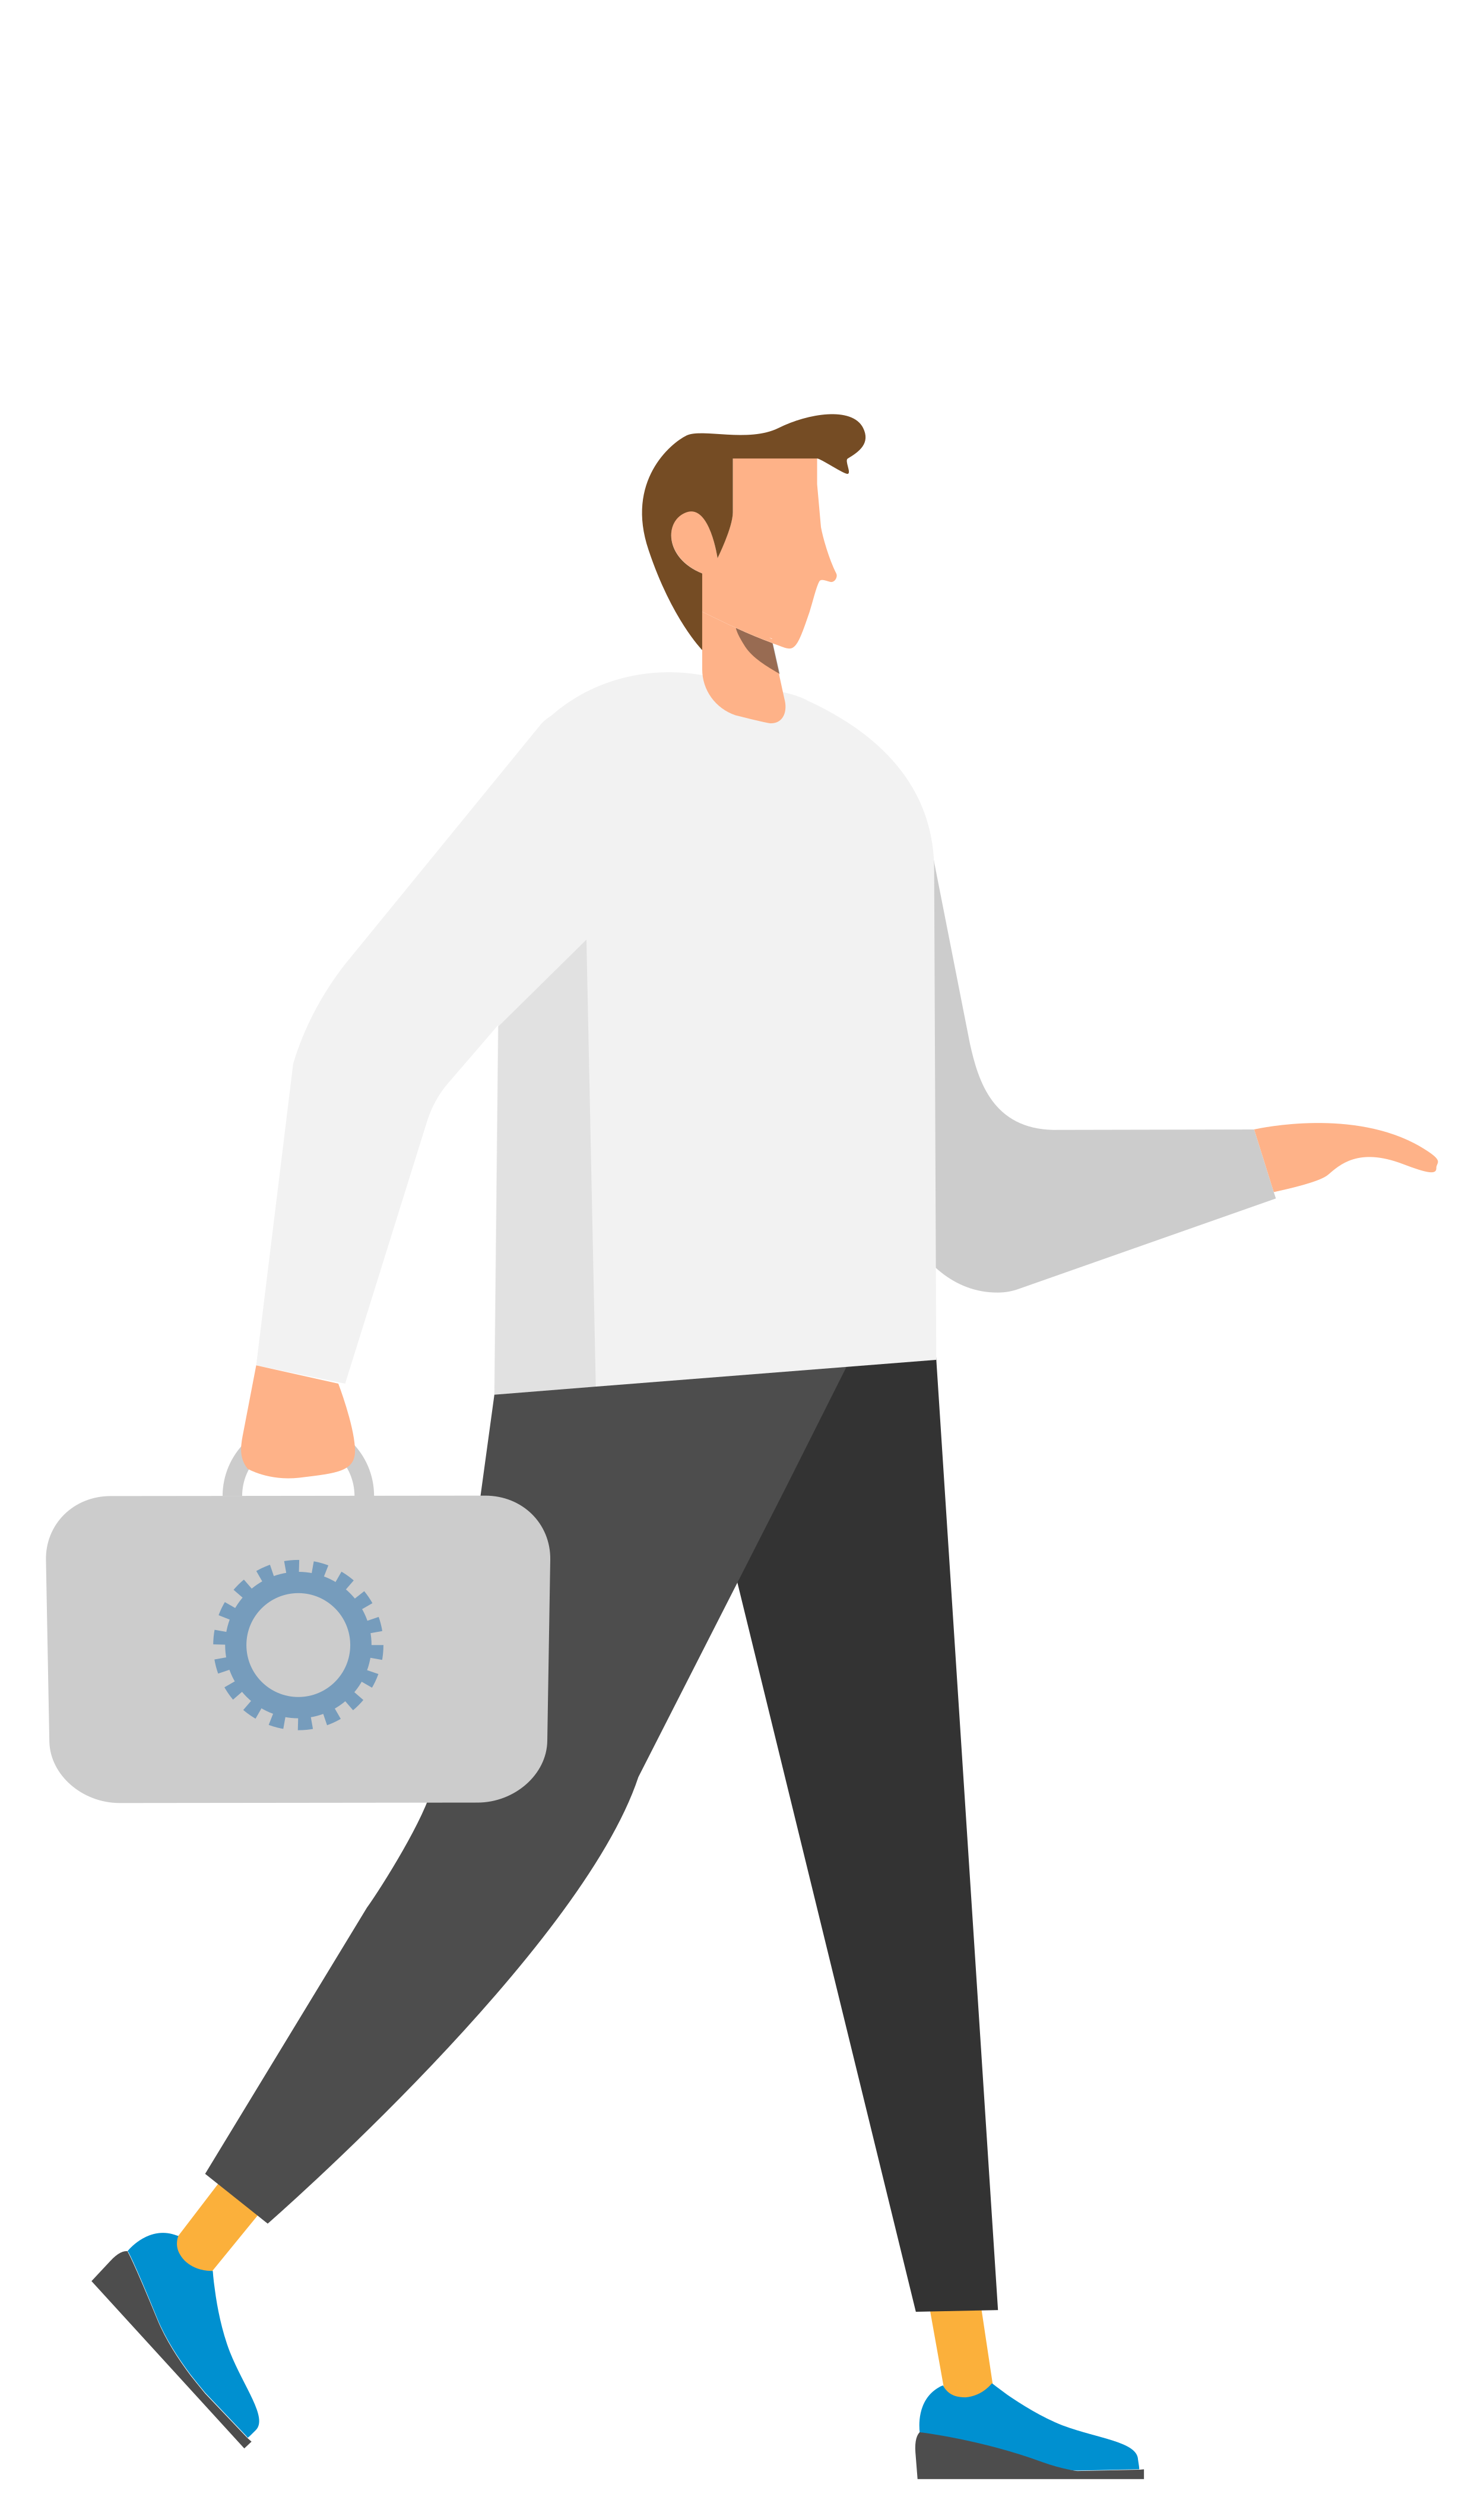 <?xml version="1.0" encoding="utf-8"?>
<!-- Generator: Adobe Illustrator 24.1.2, SVG Export Plug-In . SVG Version: 6.00 Build 0)  -->
<svg version="1.1" id="Слой_1" xmlns="http://www.w3.org/2000/svg" xmlns:xlink="http://www.w3.org/1999/xlink" x="0px" y="0px"
	 viewBox="0 0 348.7 587.2" style="enable-background:new 0 0 348.7 587.2;" xml:space="preserve">
<style type="text/css">
	.st0{display:none;}
	.st1{display:inline;fill:#0A477D;}
	.st2{display:inline;fill:#E7540D;}
	.st3{display:none;fill:url(#SVGID_1_);}
	.st4{display:inline;}
	.st5{fill:#CCCCCC;}
	.st6{fill:#F2F2F2;}
	.st7{display:inline;fill:#CCCCCC;}
	.st8{display:inline;fill:#F2F2F2;}
	.st9{display:inline;fill:#4D4D4D;}
	.st10{display:inline;fill:#E6E6E6;}
	.st11{display:inline;opacity:0.27;fill:#FFFFFF;enable-background:new    ;}
	.st12{display:inline;fill:#E7540B;}
	.st13{display:inline;fill:#999999;}
	.st14{display:inline;fill:#1A1A1A;}
	.st15{fill:#1A1A1A;}
	.st16{display:inline;fill:#333333;}
	.st17{fill:#D94404;}
	.st18{fill:#E7540B;}
	.st19{display:inline;fill:#D94404;}
	.st20{display:inline;fill:#005AA7;}
	.st21{display:none;fill:#0090D0;}
	.st22{display:none;fill:#2E3192;}
	.st23{display:none;fill:#E7540B;}
	.st24{display:none;fill:#D94404;}
	.st25{display:none;fill:#4D4D4D;}
	.st26{display:none;fill:#FBB03B;}
	.st27{display:none;opacity:0.1;enable-background:new    ;}
	.st28{fill:#333333;}
	.st29{display:inline;fill:#F2F2F2;stroke:#29ABE2;stroke-width:5;stroke-miterlimit:10;}
	.st30{display:inline;fill:#29ABE2;}
	.st31{display:inline;fill:url(#SVGID_2_);}
	.st32{display:inline;opacity:0.11;enable-background:new    ;}
	.st33{display:inline;opacity:0.4;}
	.st34{fill:#FFFFFF;}
	.st35{fill:url(#SVGID_3_);}
	.st36{opacity:0.3;}
	.st37{fill:#FBB03B;}
	.st38{fill:#0090D0;}
	.st39{fill:#4D4D4D;}
	.st40{opacity:0.42;}
	.st41{fill:none;stroke:#005AA7;stroke-width:5;stroke-miterlimit:10;}
	.st42{fill:none;stroke:#005AA7;stroke-width:5;stroke-miterlimit:10;stroke-dasharray:3.06,3.06;}
	.st43{display:inline;fill:none;stroke:#005AA7;stroke-width:3;stroke-linecap:round;stroke-miterlimit:10;}
	.st44{display:none;fill:#005AA7;}
	.st45{fill:#FEB288;}
	.st46{fill:#754C24;}
	.st47{display:inline;fill:none;}
	.st48{fill:none;stroke:#1A1A1A;stroke-width:3;stroke-linecap:round;stroke-miterlimit:10;}
	.st49{fill:none;stroke:#1A1A1A;stroke-width:3;stroke-linecap:round;stroke-miterlimit:10;stroke-dasharray:0,21.302;}
	.st50{display:none;opacity:0.35;enable-background:new    ;}
	.st51{display:none;fill:#CCCCCC;}
	.st52{display:none;fill:#E6E6E6;}
	.st53{opacity:0.4;enable-background:new    ;}
	.st54{display:none;fill:#FEB288;}
	.st55{display:inline;fill:#FEB288;}
	.st56{fill:#42210B;}
	.st57{display:inline;opacity:0.36;enable-background:new    ;}
	.st58{display:inline;fill:#0090D0;}
	.st59{opacity:0.1;fill:#4D4D4D;enable-background:new    ;}
	.st60{fill:none;stroke:#CCCCCC;stroke-width:3;stroke-linecap:round;stroke-linejoin:round;}
	.st61{fill:none;stroke:#CCCCCC;stroke-width:3;stroke-linecap:round;stroke-linejoin:round;stroke-dasharray:0,27.912;}
	.st62{display:none;opacity:0.4;enable-background:new    ;}
	.st63{display:none;opacity:9.000000e-02;enable-background:new    ;}
</style>
<g id="Background" class="st0">
	<rect x="-172.1" y="-71.6" class="st1" width="1366" height="767.6"/>
</g>
<g id="Colors">
</g>
<g id="Layer_1">
	<g class="st0">
		<polygon class="st2" points="-161.7,585.2 -78.9,584.7 3.9,584.2 169.6,583.6 500.8,583.2 832,583.6 997.6,584.2 1080.4,584.6 
			1163.2,585.2 1080.4,585.7 997.6,586.2 832,586.7 500.8,587.2 169.6,586.7 3.9,586.2 -78.9,585.7 		"/>
	</g>
	
		<linearGradient id="SVGID_1_" gradientUnits="userSpaceOnUse" x1="489.054" y1="617.175" x2="507.599" y2="-200.066" gradientTransform="matrix(1 0 0 -1 0 625.976)">
		<stop  offset="0.156" style="stop-color:#E7540D"/>
		<stop  offset="0.409" style="stop-color:#F16552;stop-opacity:0.6"/>
		<stop  offset="0.666" style="stop-color:#FB7593;stop-opacity:0.193"/>
		<stop  offset="0.788" style="stop-color:#FF7BAC;stop-opacity:0"/>
	</linearGradient>
	<path class="st3" d="M-92.9,585.2c0,0-56.7-20.2-41.3-131.1S-8.8,371.2,62.5,176.4s242.7-35,367.4-54.3
		C540.4,104.9,685.1,13.6,796.1,1.8c22-2.3,44.3-0.2,65.7,6c50.4,14.5,121.3,48.5,126.2,156c5.8,126.6-7.4,214.1,82.3,262.3
		c23.2,12.5,40.5,28.8,53.4,46.1c33.3,44.7,2.2,113-53.5,113L-92.9,585.2L-92.9,585.2z"/>
	<g id="TV" class="st0">
		<g class="st4">
			<path class="st5" d="M725.3,384.8c-0.5,0.6-1.3,0.9-2.1,0.9h-34.7l-2.3-8.4l-6.8-24.5h38.5l6.8,24.5l1.3,4.8l0,0
				C726.2,383.2,725.9,384.1,725.3,384.8z"/>
			<path class="st6" d="M725.3,384.8c-0.5,0.6-1.3,0.9-2.1,0.9h-36.1l-2.3-8.4l-6.8-24.5h38.5l6.8,24.5L725.3,384.8z"/>
		</g>
		<path class="st7" d="M725.3,384.8c-0.5,0.6-1.3,0.9-2.1,0.9h-65.5c-1.6,0-2.8-1.3-2.8-2.8v-2.8c0-1.6,1.3-2.8,2.8-2.8h64.8
			c1.3,0,2.4,0.8,2.7,2.1l0.8,2.7l0,0C726.2,383.2,725.9,384.1,725.3,384.8z"/>
		<path class="st8" d="M695.5,380.2v2.7c0,1.6-1.3,2.8-2.8,2.8h-34.9c-1.6,0-2.8-1.3-2.8-2.8v-2.7c0-1.6,1.3-2.8,2.8-2.8h34.9
			C694.2,377.3,695.5,378.6,695.5,380.2z"/>
		<path class="st9" d="M780.4,272.8l-19.1,75.8c-1.4,5.5-6.2,9.2-11.7,9.2H617.8c-1.8,0-3.5-0.4-5-1c-5.7-2.4-9.2-8.9-7.6-15.4
			l19.1-75.8c1.4-5.5,6.2-9.2,11.7-9.2h131.7C776.1,256.4,782.4,264.6,780.4,272.8z"/>
		<path class="st10" d="M746.1,354.8H622.2c-7.9,0-13.8-7.7-11.9-15.4l18-71.3c1.3-5.1,5.8-8.7,11-8.7h123.9
			c7.9,0,13.8,7.7,11.9,15.4l-18,71.3C755.9,351.2,751.4,354.8,746.1,354.8z"/>
		<path class="st11" d="M757.3,256.4l-4.3,3l-135.8,94.3l-4.4,3.1c-5.7-2.4-9.2-8.9-7.6-15.4l19.1-75.8c1.4-5.5,6.2-9.2,11.7-9.2
			L757.3,256.4L757.3,256.4z"/>
	</g>
	<g id="table" class="st0">
		<rect x="390.6" y="385.7" class="st12" width="561.1" height="4.8"/>
		<rect x="429.5" y="390.6" class="st8" width="478.1" height="18.9"/>
		<polygon class="st8" points="907.5,580.6 897.5,580.4 889.1,409.5 907.5,409.5 		"/>
		<polygon class="st8" points="429.5,579.7 439.5,579.7 447.9,409.5 429.5,409.5 		"/>
	</g>
	<g id="mouse" class="st0">
		<path class="st13" d="M782.9,385.7h-29.3c0.6-4.7,6.9-8.4,14.6-8.4S782.3,381.1,782.9,385.7z"/>
		<path class="st8" d="M780.8,385.7h-29.3c0.6-4.7,6.9-8.4,14.6-8.4S780.2,381.1,780.8,385.7z"/>
	</g>
	<g id="Chair" class="st0">
		<rect x="530.9" y="476.9" class="st8" width="9.8" height="58.1"/>
		<path class="st14" d="M536.2,524.5L536.2,524.5c-7.2,0-12.9,5.8-12.9,12.9v12.9h25.9v-12.9C549.1,530.3,543.3,524.5,536.2,524.5z"
			/>
		<path class="st14" d="M536.2,486.7L536.2,486.7c-7.2,0-12.9-5.8-12.9-12.9v-12.9h25.9v12.9C549.1,480.9,543.3,486.7,536.2,486.7z"
			/>
		<circle class="st8" cx="473.5" cy="567.9" r="7.7"/>
		<circle class="st14" cx="474.9" cy="569.3" r="7.7"/>
		<circle class="st8" cx="601.8" cy="568.5" r="7.7"/>
		<circle class="st14" cx="597" cy="568.5" r="7.7"/>
		<g class="st4">
			<path class="st15" d="M592.7,561.2c-36.6-13.8-77.1-13.8-113.7,0c-2.6,1-5.6-0.2-6.6-2.7l0,0c-1.1-2.5,0.3-5.5,3.1-6.5
				c38.9-14.7,81.8-14.7,120.7,0c2.8,1.1,4.2,4,3.1,6.5l0,0C598.3,561,595.3,562.1,592.7,561.2z"/>
		</g>
		
			<rect x="456" y="455.9" transform="matrix(1 -1.036899e-02 1.036899e-02 1 -4.726 5.192)" class="st16" width="84.7" height="4.9"/>
		
			<rect x="540.7" y="455.2" transform="matrix(1 -1.036899e-02 1.036899e-02 1 -4.714 6.07)" class="st14" width="84.7" height="4.9"/>
		<g class="st4">
			<g>
				<path class="st17" d="M577.7,454.5H447l-15.9-123c-0.4-3.1,2-5.8,5.1-5.8H561L577.7,454.5z"/>
			</g>
			<path class="st18" d="M584.7,454.5H454l-6-46.2l-2.4-18.2l-7.5-58.1c-0.4-3.3,2.2-6.3,5.5-6.3H568L584.7,454.5z"/>
		</g>
		<path class="st19" d="M540.7,443.1l-88.2,0.6c-3.5,0-6.3,2.9-6.3,6.3l0,0c0,3.5,2.9,6.3,6.3,6.3l88.2-0.6V443.1z"/>
		<path class="st12" d="M540,443.1l88.2-0.7c3.5,0,6.3,2.8,6.4,6.2l0,0c0,3.5-2.8,6.3-6.2,6.4l-88.2,0.7L540,443.1z"/>
		<path class="st20" d="M537.9,397.2v4c0,3.9-3.2,7.1-7.1,7.1h-9.1c3.9,0,7.1-3.2,7.1-7.1v-4c0-3.9-3.2-7.1-7.1-7.1h9.1
			C534.8,390.1,537.9,393.3,537.9,397.2z"/>
		<g class="st4">
			<path class="st15" d="M493.8,404.8c-7.6,13.8-8.4,30.3-2.4,44.7c1.1,2.8,0.3,6.1-2.2,7.5s-6.1-0.1-7.5-3.5
				c-7.2-17.3-6.3-37.1,2.9-53.8C487.7,401.5,490.8,403.2,493.8,404.8z"/>
		</g>
	</g>
	<g class="st0">
		<path class="st16" d="M615.5,425.3l-72.4-4.3c-9.6-0.6-17-8.9-16.4-18.5l0.2-3.4c0.6-9.6,8.9-17,18.5-16.4l69,4.1
			c11.5,0.7,20.3,10.6,19.6,22.1l0,0C633.4,418.5,625.1,425.9,615.5,425.3z"/>
		<path class="st16" d="M643.3,546.2l-2.2,0.4l-13.1,2.2l-3.3,0.5L587,410.8l35-5.9c3.6-0.6,9.8-4.9,11.8,0.6L643.3,546.2z"/>
	</g>
	<g class="st0">
		<path class="st9" d="M607,417.6c0,5.3-2.1,10.1-5.6,13.5c-3.5,3.5-8.2,5.6-13.5,5.6H519c-10.6,0-19.1-8.6-19.1-19.1
			c0-5.3,1-13.2,3.4-19.9c0.1-0.2,0.1-0.4,0.2-0.6c2.4-6.4,6-11.4,11.1-11.4L557,393l23.6,4.1c4.8,0.8,10.6,2.7,15.6,4.7
			C603.5,404.9,607,409.7,607,417.6z"/>
	</g>
	<path class="st21" d="M605.2,306.1c-0.1,0-0.3,0-0.5,0l-5.9-0.7l-17.2-2.2l-6.7-0.8l-5.2-0.7l-1.1-34.7l-0.4-3.4l0.6,0.2l8.3,3
		l18.5,6.9c1,0.4,2.1-0.6,1.7-1.7l-14.8-44.7l13.7-5.3l29.1,53.8C633.5,290.3,621.7,307.8,605.2,306.1z"/>
	<path class="st21" d="M583.9,385.2c-8.8,3.5-6.2,2.7-19.4,5.3c-6,0.9-9,1-12.5,1c-2.6,0-5.2-0.1-7.8-0.6l-29.7-5.1
		c-5.1,0-8.8,5-11.1,11.4c-7-2.3-4.5-8.7-4-24.2c0.3-8.4,1.1-14.7,1.8-25.7c0.2-2.5,0.3-5.1,0.4-7.7c0.2-2.9,0.4-5.8,0.7-8.5
		c0.3-1.9,0.5-3.8,0.8-5.7l3.9-48.8c0.2-2.8,2.1-5.1,4.8-6c4.1-1.3,11.1-3.5,20.4-6.9c10.1-3.6,27.6-1.8,27.6-1.8s0.4,0,1.1,0.1
		c2.3,0.3,7.5,1,9.9,2.1c0.2,0.1,0.4,0.2,0.7,0.3c0.3,0.2,0.6,0.4,0.9,0.6c0.8,0.6,1.5,1.2,2.2,1.8c0.1,0.1,0.2,0.2,0.2,0.2
		c0.7,0.6,1.1,1.1,1.2,1.2c2.4,2.2,3.8,6.6,4.6,12.8c0.8,5.7,1,12.9,1.1,21.2c0,0.1,0,0.3,0,0.4c0,0.2,0,0.3,0,0.5s0,0.3,0,0.5
		c0.1,10.9,0,23.7,0.4,37.5C583.4,384.3,583.9,385.2,583.9,385.2z"/>
	<path class="st22" d="M651.1,574.7l14.1-0.3C663.6,574.5,657.9,575,651.1,574.7z"/>
	<path class="st22" d="M665.6,574.4C665.6,574.9,665.6,574.5,665.6,574.4L665.6,574.4z"/>
	<path class="st22" d="M604.4,573c0,0-0.2-0.1-0.5-0.3C604.1,572.8,604.3,572.9,604.4,573L604.4,573z"/>
	<g class="st0">
		<path class="st8" d="M621.2,577.1c-0.2-0.1-0.3-0.2-0.5-0.3c-0.1-0.1-0.3-0.2-0.5-0.3c-0.1-0.1-0.2-0.1-0.3-0.2
			c-0.1-0.1-0.2-0.1-0.3-0.2c-0.2-0.1-0.4-0.2-0.6-0.3c-3-1.6-8.1-3.9-10.7-3.2c-10.9,3.2-13.9,3.5-14.7,3.4
			c0.2-1.5,0.4-2.5,0.4-2.7l0,0l2.5-9.9c0.5,0,0.9-0.2,1.3-0.4c1.6-0.8,2.8-2.3,2.8-2.3c3.3-3.5,6.1-4.6,8.6-2.8
			c1.5,1,2.8,3.1,4.2,6.2C616.9,572.2,620.9,576.7,621.2,577.1z"/>
		<path class="st9" d="M620.5,580.4l-27.1,0.3v-1.9c0-1,0.1-2,0.2-2.8c0.7,0.2,3.7-0.2,14.7-3.4c2.6-0.8,7.7,1.6,10.7,3.2
			c0.2,0.1,0.4,0.2,0.6,0.3c0.1,0.1,0.2,0.1,0.3,0.2c0.1,0.1,0.2,0.1,0.3,0.2c0.2,0.1,0.3,0.2,0.5,0.3s0.3,0.2,0.5,0.3l0,0l0.1,0.1
			C622.9,578,622.3,580.4,620.5,580.4z"/>
	</g>
	<g class="st0">
		<path class="st8" d="M676.8,574.5L676.8,574.5C676.7,574.5,676.7,574.5,676.8,574.5c-0.1,0-0.2,0-0.5,0l0,0l-14.1,0.3
			c-1.7-0.1-3.5-0.2-5.4-0.3c-5-0.5-10.3-1.4-15-3.1c-14.4-5.2-16.6-5.6-16.6-5.6s0,0,0-0.1l0,0c-0.1-0.9-0.8-7.5,4.6-10.5
			c0.3-0.2,0.6-0.3,0.9-0.4c0,0,0.7,1.8,2.9,2.5c0.7,0.2,1.5,0.3,2.4,0.3c3.4-0.3,5.4-2.4,6-3.1c0.1-0.1,0.2-0.2,0.2-0.2
			s1.4,1.1,3.6,2.7c3.2,2.2,8.1,5.3,13,7.2c8.3,3.1,17.5,3.8,17.7,8C676.8,573.4,676.8,574.2,676.8,574.5z"/>
		<path class="st9" d="M678,574.5v2.3h-53.2c0,0,0,0-0.5-6.3c-0.2-2.8,0.4-4.2,1.1-4.8c0,0.1,0,0.1,0,0.1s2.2,0.4,16.6,5.6
			c4.7,1.7,9.9,2.6,15,3.1c1.4,0.1,1.9,0.2,1.9,0.2l3.5,0.2l14.1-0.3l0,0h0.4h0.1L678,574.5z"/>
	</g>
	<path class="st23" d="M528.8,397.2v4c0,3.9-3.2,7.1-7.1,7.1H448l-2.4-18.2h76.1C525.7,390.1,528.8,393.3,528.8,397.2z"/>
	<path class="st24" d="M525,397.2v4c0,3.9-3.2,7.1-7.1,7.1H448l-2.4-18.2h72.2C521.8,390.1,525,393.3,525,397.2z"/>
	<path class="st25" d="M610.5,553.8l-3.2,0.4l-13.2,1.7l-2.4,0.3L559,416.9l36.9-4.8c5.5-0.7,10.9,0,11.1,5.5L610.5,553.8z"/>
	<path class="st26" d="M608.9,557.7c-3-1.1-4.8-0.4-8.1,3.1c0,0-0.4,0.8-2.2,1.9l-1.7-7.2l11.1-1.4L608.9,557.7z"/>
	<path class="st26" d="M642.1,554.4c-0.6,0.7-2.7,2.8-6,3.1c-1,0.1-1.8,0-2.4-0.3c-2.1-0.7-2.9-2.5-2.9-2.5c-0.3,0.1,0.3-0.2,0,0
		l-1.2-6.4l10.6-1.8L642.1,554.4z"/>
	<path class="st27" d="M524.9,359.1c0,11.8-1.5,29.4-2.4,40c-29.4,0.9-23.9-2.9-23.1-26.2c0.3-8.4,1.1-14.7,1.8-25.7
		c0.2-2.5,0.3-5.1,0.4-7.7l1.5-14.2c0,0,7.3-16.4,9.6-32.7C515.1,276.4,525,333,524.9,359.1z"/>
	<path class="st21" d="M499.9,347l7.8,34.2l-1.8,0.6l-6.1,2.1l-6.7,2.6l-3,1.1l-22.5-51.3c-3-7.6-1.6-16.3,3.7-22.4L507,274
		c1.9-2.2,5.7-3.7,5.7-3.2c0,4.6-5.5,24.4-9.6,54.8l-7.9,4L499.9,347z"/>
	<g class="st0">
		<rect x="858.5" y="318.3" class="st16" width="15" height="67.5"/>
		<rect x="860.7" y="330.7" class="st8" width="10.5" height="5.7"/>
		<rect x="860.7" y="370.7" class="st8" width="10.5" height="5.7"/>
		<rect x="860.7" y="337.9" class="st8" width="10.5" height="2.1"/>
		<rect x="860.7" y="367.2" class="st8" width="10.5" height="2.1"/>
	</g>
	<g class="st0">
		<rect x="873.5" y="318.3" class="st16" width="15" height="67.5"/>
		<rect x="875.7" y="330.7" class="st8" width="10.5" height="5.7"/>
		<rect x="875.7" y="370.7" class="st8" width="10.5" height="5.7"/>
		<rect x="875.7" y="337.9" class="st8" width="10.5" height="2.1"/>
		<rect x="875.7" y="367.2" class="st8" width="10.5" height="2.1"/>
	</g>
	<g class="st0">
		<g class="st4">
			<rect x="843.5" y="318.3" class="st6" width="15" height="67.5"/>
			<rect x="845.8" y="330.7" class="st28" width="10.5" height="43.8"/>
		</g>
		<circle class="st16" cx="850.7" cy="379.7" r="3.3"/>
	</g>
	<g class="st0">
		<circle class="st29" cx="778.1" cy="79.5" r="50.1"/>
		<polygon class="st30" points="780.1,78.8 780,79.5 780,79.5 779.9,79.8 768.6,120.3 766.5,119.8 776.2,79.4 776.3,78.9 
			777.4,74.4 780,75.6 		"/>
		<polygon class="st30" points="780.1,78.8 780,79.5 776.2,79.5 776.2,79.4 777.1,47 779.2,47 780,75.6 		"/>
		<path class="st30" d="M778.1,122.7L778.1,122.7c-1.1,0-1.9-0.9-1.9-1.9v-6.4c0-1.1,0.9-1.9,1.9-1.9l0,0c1.1,0,1.9,0.9,1.9,1.9v6.4
			C780.1,121.8,779.2,122.7,778.1,122.7z"/>
		<path class="st30" d="M810.6,109.1L810.6,109.1c-0.7,0.7-2,0.7-2.7,0l-4.6-4.6c-0.7-0.7-0.7-2,0-2.7l0,0c0.7-0.7,2-0.7,2.7,0
			l4.6,4.6C811.3,107.2,811.3,108.4,810.6,109.1z"/>
		<path class="st30" d="M803.3,59.3L803.3,59.3c0.7,0.7,2,0.7,2.7,0l4.6-4.6c0.7-0.7,0.7-2,0-2.7l0,0c-0.7-0.7-2-0.7-2.7,0l-4.6,4.6
			C802.6,57.4,802.6,58.6,803.3,59.3z"/>
		<path class="st30" d="M742.7,108L742.7,108c0.7,0.7,2,0.7,2.7,0l4.6-4.6c0.7-0.7,0.7-2,0-2.7l0,0c-0.7-0.7-2-0.7-2.7,0l-4.6,4.6
			C742,106.1,742,107.3,742.7,108z"/>
		<path class="st30" d="M750,58.2L750,58.2c-0.7,0.7-2,0.7-2.7,0l-4.6-4.6c-0.7-0.7-0.7-2,0-2.7l0,0c0.7-0.7,2-0.7,2.7,0l4.6,4.6
			C750.7,56.3,750.7,57.5,750,58.2z"/>
		<path class="st30" d="M778.1,44.9L778.1,44.9c-1.1,0-1.9-0.9-1.9-1.9v-6.4c0-1.1,0.9-1.9,1.9-1.9l0,0c1.1,0,1.9,0.9,1.9,1.9V43
			C780.1,44,779.2,44.9,778.1,44.9z"/>
		<path class="st30" d="M824.4,78.3L824.4,78.3c0,1.1-0.9,1.9-1.9,1.9h-6.4c-1.1,0-1.9-0.9-1.9-1.9l0,0c0-1.1,0.9-1.9,1.9-1.9h6.4
			C823.6,76.4,824.4,77.2,824.4,78.3z"/>
		<path class="st30" d="M742.6,78.3L742.6,78.3c0,1.1-0.9,1.9-1.9,1.9h-6.4c-1.1,0-1.9-0.9-1.9-1.9l0,0c0-1.1,0.9-1.9,1.9-1.9h6.4
			C741.8,76.4,742.6,77.2,742.6,78.3z"/>
	</g>
	<g class="st0">
		
			<linearGradient id="SVGID_2_" gradientUnits="userSpaceOnUse" x1="-90.194" y1="228.781" x2="-94.481" y2="325.278" gradientTransform="matrix(1 0 0 -1 0 625.976)">
			<stop  offset="0" style="stop-color:#F15A24"/>
			<stop  offset="1" style="stop-color:#F1DA24"/>
		</linearGradient>
		<path class="st31" d="M-88.7,475.1c0,0,14.2-7.2,21.9-16.3s5.8-20.9-6.5-29.4s-7.7-21.5,4.5-30c12.3-8.5,36.4-37,20.3-49.2
			c-14.1-10.7-22.9,8.8-36.5,4.9s-12.4-23.8-12.3-34.6c0.3-31.8-43-44.3-44.7-1c-1.8,43.4,30.5,48,27.9,74.1s-22.8,12.8-23.3,29.7
			c-0.5,14.5,14.4,14.2,25.3,25.7c7.8,8.2,9.7,26.1,9.7,26.1H-88.7z"/>
		<path class="st2" d="M-60,474.9c8.6,0,15,8,13,16.4l0,0L-62.2,556c-3.9,16.5-18.6,28.2-35.6,28.2s-31.7-11.7-35.5-28.2l-15.2-64.7
			l0,0c-2-8.4,4.4-16.4,13-16.4H-60z"/>
		<path class="st32" d="M-46.9,491.3L-62.2,556c-3.9,16.5-18.6,28.2-35.6,28.2c-16.4,0-30.7-10.9-35.1-26.6
			c4.1-1.8,8.8-3.9,14.1-6.3c46.7-20.9,57.8-56.8,60.2-76.3C-50.7,475.8-45.1,483.4-46.9,491.3z"/>
		<g class="st33">
			<path class="st34" d="M-120.8,316.2c3.5,5.5,6.7,11.3,9.6,17.2c2.9,5.9,5.6,11.9,7.9,18.1c2.4,6.2,4.3,12.5,5.6,19
				c0.7,3.3,1.1,6.6,1.4,9.9c0.2,1.6,0.3,3.3,0.4,4.9s0.3,3.3,0.4,4.9c0.4,6.6,0.6,13.1,0.8,19.7c0.1,6.6,0.3,13.1,0.2,19.6
				c0,13.1-0.3,26.2-1.1,39.3c-0.9-13.1-1.4-26.1-2-39.2l-0.8-19.6c-0.3-6.5-0.6-13-1-19.5s-0.8-13-1.9-19.3s-2.9-12.6-4.9-18.7
				c-2-6.2-4.3-12.3-6.8-18.3C-115.4,328.1-118,322.1-120.8,316.2z"/>
		</g>
		<g class="st33">
			<path class="st34" d="M-84.8,388.3c0.4-2.8,1.4-5.4,2.7-7.9c1.3-2.5,2.9-4.9,4.7-7c1.9-2.1,4.1-4,6.5-5.4c2.4-1.5,5.2-2.4,8-2.8
				c-2.4,1.6-4.6,2.9-6.6,4.7c-2,1.7-3.9,3.5-5.6,5.5C-78.7,379.3-81.7,383.7-84.8,388.3z"/>
		</g>
		<g class="st33">
			<path class="st34" d="M-89.5,462.1c0.3-2.1,1.2-4.1,2.3-6c1.1-1.8,2.5-3.5,4.1-5c0.8-0.7,1.7-1.4,2.6-2c0.5-0.3,0.9-0.6,1.4-0.8
				c0.2-0.1,0.5-0.3,0.7-0.4l0.8-0.3c2-0.9,4.1-1.3,6.3-1.3c-1.8,1.2-3.5,2.2-5.1,3.4c-0.8,0.5-1.6,1.2-2.4,1.8
				c-0.7,0.6-1.5,1.2-2.2,1.9c-1.5,1.3-2.9,2.7-4.2,4.1C-86.8,459-88.1,460.5-89.5,462.1z"/>
		</g>
		<g class="st33">
			<path class="st34" d="M-102.8,443.1c-3.1-4.6-6.1-9-9.6-12.9c-1.7-2-3.6-3.8-5.6-5.5c-2-1.8-4.2-3.1-6.6-4.7
				c2.8,0.4,5.5,1.3,8,2.8c2.4,1.5,4.7,3.3,6.5,5.4c1.9,2.1,3.5,4.5,4.7,7C-104.2,437.7-103.2,440.3-102.8,443.1z"/>
		</g>
	</g>
	<g class="st0">
		<path class="st2" d="M1127.9,475.9c8.6,0,15,8,13,16.4l0,0l-15.2,64.7c-3.9,16.5-18.6,28.2-35.6,28.2s-31.7-11.7-35.6-28.2
			l-15.2-64.7l0,0c-2-8.4,4.4-16.4,13-16.4H1127.9z"/>
		<path class="st32" d="M1140.9,492.3l-15.2,64.7c-3.9,16.5-18.6,28.2-35.6,28.2c-16.4,0-30.7-10.9-35.1-26.6
			c4.1-1.8,8.8-3.9,14.1-6.3c46.7-20.9,57.8-56.8,60.2-76.3C1137.2,476.8,1142.7,484.4,1140.9,492.3z"/>
		<g class="st4">
			
				<linearGradient id="SVGID_3_" gradientUnits="userSpaceOnUse" x1="1007.183" y1="213.031" x2="1164.823" y2="213.031" gradientTransform="matrix(1 0 0 -1 0 625.976)">
				<stop  offset="0" style="stop-color:#F15A24"/>
				<stop  offset="1" style="stop-color:#F1DA24"/>
			</linearGradient>
			<path class="st35" d="M1084,475.3c0,0-6.3-10.8-34.2-5.4c-27.9,5.4-27-18.9-9-22.5c18-3.6,38.2-15.3-12.8-41.3
				c-51-26.1,3.8-64.7,36.2-33.3c32.4,31.5,25.2,39.5,43.1,1.8s44.2-21.7,50.3-13.6c6.3,8.4,17.1,28-26.1,44.1
				c-43.1,16.2-4.5,29.7,15.3,25.2s26.1,20.7,4.5,21.6c-21.6,0.9-46.7,9-49.4,23.4H1084z"/>
			<g class="st36">
				<path class="st34" d="M1029.8,373.9c4,2.4,7.7,5.2,11.4,8c3.7,2.8,7.3,5.8,10.8,8.9s6.8,6.4,10,9.8c0.8,0.8,1.6,1.8,2.3,2.6
					c0.8,0.9,1.6,1.7,2.3,2.7c1.4,1.9,3,3.6,4.3,5.6l2,2.9l1.8,3.1l0.9,1.5c0.3,0.5,0.5,1.1,0.8,1.6l1.5,3.3
					c1.7,4.3,3.4,8.7,4.9,13.1c1.5,4.4,3,8.8,4.3,13.3c1.2,4.5,2.5,9,3.1,13.6c-1.2-4.5-2.9-8.8-4.5-13.1s-3.4-8.6-5.1-12.9
					c-1.8-4.3-3.5-8.6-5.3-12.8l-1.5-3.1c-0.3-0.5-0.5-1-0.7-1.5l-0.9-1.5l-1.7-2.9l-1.9-2.8c-5.2-7.5-11.5-14.3-18-20.8
					c-3.3-3.2-6.7-6.4-10.1-9.5C1036.9,379.9,1033.4,376.9,1029.8,373.9z"/>
			</g>
			<g class="st36">
				<path class="st34" d="M1148.4,364.4c-3.3,3.3-6.6,6.5-9.8,9.9c-3.2,3.4-6.3,6.8-9.3,10.3c-6,7-11.7,14.2-16.3,22.1l-1.7,3
					l-1.5,3.1l-0.7,1.5c-0.2,0.5-0.4,1-0.6,1.6l-1.2,3.2c-1.5,4.4-2.9,8.8-4.3,13.2c-1.4,4.4-2.8,8.8-4,13.3
					c-1.3,4.4-2.6,8.9-3.4,13.5c0.2-4.7,1.1-9.2,2-13.8s2-9.1,3.2-13.6s2.5-9,3.8-13.4l1.2-3.4c0.2-0.6,0.4-1.1,0.6-1.7l0.8-1.6
					l1.5-3.2l1.7-3.1c1.1-2.1,2.5-4,3.8-5.9c0.6-1,1.4-1.9,2.1-2.9c0.7-0.9,1.4-1.9,2.1-2.8c3-3.6,5.9-7.2,9.2-10.6
					c3.2-3.4,6.6-6.6,10-9.7C1141.1,370.1,1144.6,367.1,1148.4,364.4z"/>
			</g>
			<g class="st36">
				<path class="st34" d="M1037.4,458.9c3.7-1.4,7.5-2.3,11.4-2.9c1.9-0.3,3.9-0.5,5.9-0.7c2-0.1,3.9-0.2,5.9-0.1c1,0,2,0.1,3,0.2
					c1,0.1,2,0.2,3,0.4c2,0.4,3.9,0.8,5.7,1.5c1.9,0.6,3.7,1.3,5.5,2.2c0.9,0.5,1.8,0.9,2.6,1.5c0.8,0.6,1.6,1.2,2.2,2
					c-1.6-1.1-3.5-1.6-5.3-2.2c-1.8-0.5-3.7-0.9-5.6-1.3c-1.9-0.3-3.8-0.7-5.6-0.9l-1.4-0.2c-0.5,0-0.9-0.1-1.4-0.1
					c-0.9-0.1-1.9-0.1-2.8-0.2c-3.8-0.2-7.6,0-11.4,0.1L1037.4,458.9z"/>
			</g>
			<g class="st36">
				<path class="st34" d="M1145.4,440.5l-11.3,2.6c-3.7,0.9-7.5,1.8-11,3c-0.9,0.3-1.8,0.6-2.7,0.9c-0.4,0.2-0.9,0.3-1.3,0.5
					l-1.3,0.5c-1.7,0.7-3.5,1.6-5.2,2.4c-1.7,0.9-3.4,1.7-5,2.7s-3.2,2-4.5,3.5c0.3-0.9,1-1.7,1.6-2.5s1.3-1.5,2.1-2.2
					c1.5-1.3,3.1-2.5,4.7-3.6c1.7-1.1,3.4-2,5.1-3c0.9-0.5,1.8-0.9,2.7-1.2c0.9-0.4,1.9-0.7,2.8-1c1.9-0.6,3.8-1.1,5.7-1.5
					c1.9-0.4,3.9-0.7,5.8-0.9C1137.6,440.3,1141.5,440.1,1145.4,440.5z"/>
			</g>
		</g>
	</g>
	<polygon class="st37" points="234.1,565.6 222.9,567.1 217.8,538.6 229.7,536.3 	"/>
	<g>
		<path class="st38" d="M267.7,580L267.7,580C267.6,580,267.6,580,267.7,580c-0.1,0-0.2,0-0.5,0l0,0l-14.1,0.3
			c-1.7-0.1-3.5-0.2-5.4-0.3c-5-0.5-10.3-1.4-15-3.1c-14.4-5.2-16.6-5.6-16.6-5.6s0,0,0-0.1l0,0c-0.1-0.9-0.8-7.5,4.6-10.5
			c0.3-0.2,0.6-0.3,0.9-0.4c0,0,0.7,1.8,2.9,2.5c0.7,0.2,1.5,0.3,2.4,0.3c3.4-0.3,5.4-2.4,6-3.1c0.1-0.1,0.2-0.2,0.2-0.2
			s1.4,1.1,3.6,2.7c3.2,2.2,8.1,5.3,13,7.2c8.3,3.1,17.5,3.8,17.7,8C267.6,578.9,267.7,579.7,267.7,580z"/>
		<path class="st39" d="M268.8,580v2.3h-53.2c0,0,0,0-0.5-6.3c-0.2-2.8,0.4-4.2,1.1-4.8c0,0.1,0,0.1,0,0.1s14.3,1.7,28.7,7
			c4.7,1.7,8.2,2.1,8.2,2.1l14.1-0.3l0,0h0.4h0.1L268.8,580z"/>
	</g>
	<polygon class="st37" points="46.8,537.2 38.2,530 55.8,507 65.5,514.3 	"/>
	<g>
		<path class="st38" d="M58.2,572.6L58.2,572.6C58.2,572.5,58.2,572.5,58.2,572.6c0-0.1-0.2-0.2-0.3-0.4l0,0L48.2,562
			c-1.1-1.3-2.2-2.7-3.4-4.2c-3-4-5.9-8.5-7.8-13.1c-5.8-14.2-7-16-7-16s0,0,0.1-0.1l0,0c0.6-0.7,5-5.6,10.9-3.7
			c0.3,0.1,0.6,0.2,0.9,0.3c0,0-0.8,1.8,0.1,3.8c0.3,0.6,0.7,1.3,1.4,2c2.4,2.3,5.4,2.4,6.3,2.4c0.2,0,0.3,0,0.3,0s0.1,1.8,0.5,4.5
			c0.5,3.9,1.6,9.6,3.5,14.5c3.3,8.3,9,15.5,6.1,18.4C59,571.9,58.5,572.4,58.2,572.6z"/>
		<path class="st39" d="M59.1,573.5l-1.7,1.6l-35.9-39.3c0,0,0,0,4.3-4.6c1.9-2.1,3.3-2.6,4.3-2.4c0,0.1-0.1,0.1-0.1,0.1
			s1.2,1.9,7,16c1.9,4.6,4.8,9.1,7.8,13.1c0.9,1.1,1.2,1.5,1.2,1.5l2.2,2.7l9.7,10.2l0,0l0.3,0.3l0.1,0.1L59.1,573.5z"/>
	</g>
	<polygon class="st28" points="234.5,542.6 215.2,543 157.3,306.5 218.5,296.2 	"/>
	<path class="st39" d="M203.5,311.9l-18.9,37.6L150,417.4c-13.5,40.8-87.1,104.9-87.1,104.9l-14.7-11.7l38-62.5
		c3.4-4.7,14-21.6,15.4-28.7l10.3-60.7l8.4-61.3L203.5,311.9z"/>
	<path class="st6" d="M146.1,207.2l-27.9,32.2l-0.4,0.5l-12.4,14.4c-2.2,2.5-3.8,5.4-4.9,8.6L81.1,325l-20.9-4.3l8.7-70.9
		c2.5-8.3,6.6-16.1,12-23.1l45.8-56.1l0.5-0.6l0,0c1.9-2.1,4.7-3.3,7.7-2.9l6.8,0.7L146.1,207.2z"/>
	<path class="st5" d="M299.8,281.5l-60.3,21.2c-1.6,0.6-3.3,0.9-5,0.9c-10.4,0.1-18-7.5-21.7-15.7l0,0c-0.8-1.8-1.5-3.6-1.9-5.4
		l-7.4-51.5l9-47.8c2.7,3.7,4.6,8,5.7,12.8l0.4,1.8v0.1l9.3,47.2c2,9.1,5.5,20,19.6,20.3l47.1-0.1h0.1l4.6,14.7L299.8,281.5z"/>
	<g>
		<path class="st5" d="M112.2,423.4l-84.1,0.1c-8.7,0-16.3-6.5-16.5-14.4l-0.8-42.6c-0.2-8.4,6.4-15.1,15.2-15.1l88-0.1
			c8.8,0,15.4,6.6,15.3,15l-0.7,42.6C128.5,416.8,120.9,423.4,112.2,423.4z"/>
		<path class="st5" d="M70.1,333.6c-9.8,0-17.8,8-17.8,17.8h4.6c0-7.3,5.9-13.2,13.2-13.2s13.2,5.9,13.2,13.2h4.6
			C87.9,341.5,79.9,333.6,70.1,333.6z"/>
	</g>
	<g class="st40">
		<circle class="st41" cx="70.1" cy="386.4" r="14.7"/>
		<g>
			<circle class="st42" cx="70.1" cy="386.4" r="17.5"/>
		</g>
	</g>
	<g class="st0">
		<path class="st20" d="M694.5,281.6l-15.8,5.8c-2.2,0.8-3.8,2.6-4.5,4.8l-2.2,7.9c-0.9,3.3,0.6,6.7,3.6,8.3l9.6,4.9
			c1.8,0.9,3.9,1,5.7,0.4l15.8-5.8c2.2-0.8,3.8-2.6,4.5-4.8l2.2-7.9c0.9-3.3-0.6-6.7-3.6-8.3l-9.6-4.9
			C698.4,281,696.4,280.9,694.5,281.6z"/>
		<g class="st4">
			<path class="st34" d="M679.9,296.9c0.4-1.4,2.1-2.5,4.1-2.4c1.2,0,2.1,0.5,2.5,1.2l-1.4,0.5c-0.2-0.4-0.7-0.6-1.3-0.6
				c-1.2,0-2.1,0.5-2.3,1.4s0.3,1.5,1.5,1.5c0.7,0,1.3-0.2,1.7-0.6l1.1,0.6c-0.7,0.7-1.9,1.1-3.1,1.1
				C680.6,299.5,679.5,298.4,679.9,296.9z"/>
			<path class="st34" d="M692.6,299.7h-1.5l0.8-2.8l-2.2,2h-0.2l-1.1-2.1l-0.8,2.8h-1.5l1.3-4.8h1.5l1.2,2.2l2.4-2.1h1.5
				L692.6,299.7z"/>
			<path class="st34" d="M700.2,297.4c-0.4,1.4-2.1,2.5-4.1,2.4c-1.2,0-2.1-0.5-2.5-1.2l1.4-0.5c0.2,0.4,0.7,0.6,1.3,0.6
				c0.9,0,1.7-0.3,2-0.9l-2.7-0.1l0.3-1l2.7,0.1c-0.1-0.6-0.6-0.9-1.5-1c-0.7,0-1.3,0.2-1.7,0.6l-1.1-0.6c0.8-0.7,1.9-1.1,3.1-1.1
				C699.5,294.8,700.6,296,700.2,297.4z"/>
			<path class="st34" d="M705.6,298.5c-0.2,0.9-1.3,1.4-2.5,1.4l-2.7-0.1l1.3-4.8l2.6,0.1c1.1,0,1.9,0.6,1.7,1.4
				c-0.1,0.4-0.4,0.7-0.8,0.9C705.5,297.6,705.7,298,705.6,298.5z M702.9,296.1l-0.2,0.9h1.1c0.3,0,0.6-0.2,0.7-0.4
				c0.1-0.2-0.1-0.4-0.4-0.4L702.9,296.1z M704.1,298.4c0.1-0.3-0.1-0.5-0.5-0.5h-1.2l-0.3,0.9h1.2
				C703.8,298.9,704.1,298.7,704.1,298.4z"/>
		</g>
	</g>
	<g class="st0">
		<path class="st20" d="M701.8,334.4l-2.4,7.7c-0.2,0.7-1.1,1.2-1.9,1.2h-31.9c-0.9,0-1.4-0.6-1.1-1.2l2.4-7.7
			c0.2-0.7,1.1-1.2,1.9-1.2l0,0c0.9,0,1.4,0.6,1.1,1.2l-1.7,5.4c-0.2,0.7,0.3,1.2,1.1,1.2H695c0.9,0,1.7-0.6,1.9-1.2l1.7-5.4
			c0.2-0.7,1.1-1.2,1.9-1.2l0,0C701.5,333.2,702.1,333.7,701.8,334.4z"/>
		<line class="st43" x1="688.3" y1="321.2" x2="683.8" y2="338"/>
	</g>
	<path class="st44" d="M680.7,333.9h7.8c0.8,0,1.1,0.9,0.6,1.4l-3.9,3.6c-1.2,1.1-3.1,0.7-3.8-0.7l-1.5-3.1
		C679.6,334.6,680,333.9,680.7,333.9z"/>
	<path class="st45" d="M196.5,134.7c-1.7-3.3-3.2-8.6-3.6-10.9l-0.9-10.1c0-3.3,0-6.1,0-6.1h-19.8c0,0,0,9,0,12.6
		s-3.6,10.8-3.6,10.8s-1.8-12.6-7.2-10.8C156,122,156,131,165,134.7v9c0,0,2.7,1.3,6,2.9l0,0c0.6,0.3,1.2,0.5,1.8,0.8
		c3,1.4,6.2,2.7,8.4,3.5c0,0,0.1,0,0.1,0.1c0.1,0,0.2,0,0.2,0.1c1.6,0.5,2.7,1.1,3.6,1.2l0,0c0.6,0.1,1.1,0,1.6-0.5
		c1-0.9,1.9-3.3,3.5-8c0.7-2.2,1.6-6,2.3-7.2c0.4-0.8,1.7-0.1,2.7,0.1C196.2,136.8,196.9,135.5,196.5,134.7z M180.6,149.7
		c0.3,0.1,0.5,0.2,0.8,0.3l0,0v0.1C181.1,150,180.9,149.8,180.6,149.7z"/>
	<path class="st46" d="M152.4,129.2c5.4,16.2,12.6,23.5,12.6,23.5v-9v-9c-9-3.6-9-12.6-3.6-14.4c5.4-1.8,7.2,10.8,7.2,10.8
		s3.6-7.2,3.6-10.8s0-12.6,0-12.6H192l0,0c0.7-0.1,6.4,3.8,7.2,3.6c0.9-0.2-0.8-3.1,0-3.6c2.7-1.6,5.4-3.6,3.6-7.2
		c-2.6-5.1-13-3.4-19.8,0c-7.2,3.6-18,0-21.7,1.8S146.9,113,152.4,129.2z"/>
	<path class="st6" d="M220,319.4l-80.1,6.3l-23.8,1.9l0.9-86.5l0.5-47c0-12.8,6.8-23,16.5-29.4c9.6-6.3,21.4-8.2,32.6-5.8l17,3.6
		c2,0.4,4,1,5.9,1.9c0,0,0.1,0,0.1,0.1c0.1,0,0.1,0.1,0.2,0.1c2.7,1.2,5.5,2.7,8.1,4.3c11.4,7,21.6,18.1,21.6,35.4L220,319.4z"/>
	<g class="st0">
		<line class="st47" x1="135.1" y1="162.1" x2="137.3" y2="289.9"/>
		<g class="st4">
			<line class="st48" x1="135.1" y1="162.1" x2="135.1" y2="162.1"/>
			<line class="st49" x1="135.4" y1="183.4" x2="137.1" y2="279.2"/>
			<line class="st48" x1="137.3" y1="289.9" x2="137.3" y2="289.9"/>
		</g>
	</g>
	<path class="st50" d="M127.7,149.4l-12.2-11.1c3.4,1.6,7.5,3.4,10.2,4.3c0,0,0.1,0,0.1,0.1L127.7,149.4z"/>
	<path class="st51" d="M130.5,155.6l-4.8,7.3l-23.5-13.3c2.4-0.1,4.8,0,7.3,0.3c0.8,0.1,1.5,0.2,2.3,0.3
		C111.7,150.2,120.3,151.5,130.5,155.6z"/>
	<path class="st51" d="M142.6,160.9l-4,1.5l-4.2-5.8C137.1,157.8,139.9,159.3,142.6,160.9z"/>
	<path class="st52" d="M131.1,154.8l-4.8,7.3l-23.5-13.3c2.4-0.1,4.8,0,7.3,0.3c0.8,0.1,1.5,0.2,2.3,0.3
		C112.3,149.4,120.9,150.7,131.1,154.8z"/>
	<path class="st52" d="M142.6,160.6l-4,1.5l-4.2-5.8C137.1,157.5,139.9,158.9,142.6,160.6z"/>
	<path class="st45" d="M181.1,169.9c-0.9,0-8.3-1.9-8.3-1.9c-4.7-1.6-7.8-5.9-7.8-10.8v-13.5c0,0,2.7,1.3,6,2.9l0,0
		c0.6,0.3,1.2,0.5,1.8,0.8c3,1.4,6.2,2.7,8.4,3.5c0,0,0.1,0,0.1,0.1c0.1,0,0.2,0,0.2,0.1l1.6,7.3v0.2l1.2,5.5
		C185.1,166.9,184.2,169.9,181.1,169.9z"/>
	<path class="st53" d="M183.2,158.3c-3.1-1.8-6.3-3.7-8.1-6.4c-0.9-1.4-1.9-3.1-2.2-4.4c3,1.4,6.2,2.7,8.4,3.5c0,0,0.1,0,0.1,0.1
		c0.1,0,0.2,0,0.2,0.1L183.2,158.3z"/>
	<path class="st45" d="M60.2,320.7l-3,15.6c-0.5,2.6-1.3,5.9,1,8.7l0,0c0,0,4.9,2.9,12.1,2.1c9-1.1,13.5-1.4,13.1-7
		c-0.3-5.7-3.9-15.1-3.9-15.1L60.2,320.7z"/>
	<path class="st45" d="M337.5,274.4c0,1.5-1.9,1.3-7.9-1c-10.5-4-14.9,0.3-17.5,2.5c-1.9,1.7-9.6,3.4-12.8,4.1l-4.6-14.7h-0.1
		c1.8-0.4,23.6-5,39.1,4C339.8,272.9,337.4,272.9,337.5,274.4z"/>
	<path class="st54" d="M560.4,255.2c0,0,0,0.4,0,1c-0.1,2.1-0.3,7.1-0.7,9.1c-0.1,0.5-0.2,0.7-0.4,0.8l-1,0.1
		c-1.4,0-3.2-0.6-3.2-0.6l-1.8-0.5c-5.7-2.5-11.8-7.5-11.8-7.5l1.3-10.5c0.8-6.3,2.9-4.9,2.9-4.9L560.4,255.2z"/>
	<g class="st0">
		<path class="st55" d="M562.2,256.1c-0.6,0.1-1.3,0.1-1.9,0.2c-3.9,0.3-7.3-0.4-9.9-2.1c-2.1-1.5-3.6-3.8-4.3-7.1
			c-1-4.8-2.4-2.5-3.4-0.1c0.1-1,0.1-2.4,0-4.1c0,0-5.4-1.6-5.7-6c-0.1-1.1,0-2.1,0.1-2.9c0.5-2.4,2.3-3.1,6.2-0.7
			c1.4,1,1.9,2.3,2,2.7c-0.2-1-1-5.6,0.9-6.7c2.1-1.2,2.3-8.9,5.7-8.5s15.2-1.6,15.2-1.6s4.2,3.9,4.5,13.4
			C571.9,242.1,570.4,255.1,562.2,256.1z"/>
		<g class="st4">
			<path class="st56" d="M567.7,221.7c0,0-13.5,0-16.8,0c0,0,0,3.6,0,5.2c0,1.1-2.8,1.8-3.4,2.2c-1.9,1.1-2,12-1.8,13
				c0.1-8.6-2.3-8.8-3.6-9.5c-1.5-0.9-3.9-1.2-4.2,0.9c-0.9,6.8,5.2,7.9,4.9,9.4c0,1.7-0.2,5.4-0.3,6.6c-0.1,0.8-1.4,0.1-2.3-1.5
				c-1.9-3.1-8.2-9.7-8.5-20.5c-0.2-6,2-17.7,10.5-20.9c8.3-3.2,13.9-1.3,22,2.6C573.5,213.8,574.2,221.7,567.7,221.7z"/>
		</g>
	</g>
	<g class="st0">
		<polygon class="st57" points="540.1,253.6 532.8,263.6 548,278.5 553.3,265.5 		"/>
		<polygon class="st58" points="540.8,253.1 533.5,263 548.7,277.9 554,264.9 		"/>
	</g>
	<g class="st0">
		<path class="st57" d="M560.1,264.1l0.1,0.1l0,0c0.1,0,0.3,0.1,0.4,0.1c3.5,0.9,6.7,1.8,9.8,2.3l-1.8,7.6l-0.8,2.4l-0.4,1.1
			l-8.9-10.8L560.1,264.1L560.1,264.1z"/>
		<path class="st58" d="M571.3,264.3l-2.1,9.1l-1.1,3.5l-0.2-0.3l-8.7-10.6l0.8-1.9l0,0l0,0c0,0,0-0.1,0.1-0.2l0,0l0,0l0,0
			c0.1-0.4,0.2-1.1-0.1-2.1c2.3,0.3,8.2,1.1,10.6,2.2C570.9,264,571.1,264.1,571.3,264.3z"/>
	</g>
	<path class="st54" d="M528.5,393.4c0,0.5-0.7,1.5-1,1.1l-2.6-3.6c0,0-1.2-2.3-2.5-2.2c-0.2,0,1,0.4,2,1.8c1.3,1.9,2.3,5,1.3,6.7
		c-0.5,0.8-1.9,0.4-2.2-0.1c-0.2-0.3-0.5-6.2-1.7-6.7c-1.3-0.5-6.3-1-6.2-0.7s5.6,0.2,6.2,1.1c1.3,2,0.8,5.6,0.6,6
		c-0.3,0.7-2.1,1.7-4-1.9c-0.4-0.8-1.3-1.3-2.3-1.3c-4.1,0.2-14.7,0.6-18.4-0.2c-0.9-0.2-3.5-5.1-4.5-7.2l6.7-2.6l6.1-2.1
		c0.1,0.8,0.4,2.5,1.3,2.7c1.3,0.2,15.9,1.2,19,3.4C527.8,388.9,528.4,391.6,528.5,393.4z"/>
	<path class="st54" d="M596.4,221.9c0,0-7.6-4.9-16-7.6c-6-1.9-12.6-2.3-16-0.5c-5.2,2.8,0.7,3.9,2.5,3.5c2.7-0.6,10.9,0.6,9.3,2
		c-0.5,0.4-4.6,0.2-6.4,0c-0.9-0.1-2.1,1-1.2,1.7c2.6,1.9,14.9,6,14.9,6L596.4,221.9z"/>
	<polygon class="st59" points="140,325.8 116.2,327.6 117.1,241.1 137.8,220.7 	"/>
	<g class="st0">
		<path class="st8" d="M568.7,208.3l-1-8V200l0.3,0.2l8.9,5l-0.4,0.3l-0.7-8.9l-0.1-0.7l0.6,0.4c3.4,2.5,6.9,4.9,10.3,7.4L586,204
			c-2.1-4.7-4.3-9.4-6.4-14.1l-0.4-0.8l0.7,0.5c3.6,2.3,7.2,4.5,10.8,6.8l-0.2,0.1l-1.4-7.7l1.6,7.7l0.1,0.3l-0.3-0.2
			c-3.7-2.2-7.3-4.4-11-6.6l0.4-0.3c2.2,4.7,4.3,9.4,6.5,14.1l0.6,1.2l-1.1-0.8c-3.4-2.4-6.8-4.9-10.2-7.4l0.5-0.3l0.6,8.9v0.6
			l-0.5-0.3l-8.8-5.2l0.2-0.2L568.7,208.3z"/>
	</g>
	<g class="st0">
		<path class="st8" d="M560.9,198.8l-7.1-4.5l-0.3-0.2l0.3-0.1l9.8-3.2l-0.1,0.5L556,186l-0.7-0.5l0.8-0.2c4.2-0.9,8.4-1.8,12.6-2.6
			v0.7c-5.2-1.5-10.3-3-15.5-4.6l-0.9-0.3l0.9-0.2c4.2-1.1,8.3-2.3,12.5-3.4v0.2l-7.1-4l7.2,3.8l0.3,0.2l-0.3,0.1
			c-4.1,1.3-8.3,2.4-12.4,3.7v-0.5c5.2,1.4,10.3,2.9,15.5,4.4l1.4,0.4l-1.4,0.3c-4.2,0.9-8.4,1.7-12.6,2.6l0.1-0.6l7.6,5.3l0.5,0.3
			l-0.6,0.2l-9.8,2.9v-0.3L560.9,198.8z"/>
	</g>
	<g class="st0">
		<g class="st4">
			<line class="st60" x1="556.6" y1="270.4" x2="556.6" y2="270.4"/>
			<line class="st61" x1="558.5" y1="298.2" x2="563.3" y2="367.8"/>
			<line class="st60" x1="564.2" y1="381.8" x2="564.2" y2="381.8"/>
		</g>
	</g>
	<g class="st0">
		<path class="st8" d="M559.3,276.2c0,6.8-2.7,27.7-2.7,27.7c-1.2,10.6-4.6,18.9-9.2,25.4c-11.7,16.3-31.4,20.9-45.3,21.4
			c-6,0.2-11.2-0.5-15.4-1.5c-0.6-4.7-1.1-9.5-1.7-14.3c12.1-5.4,24.1-6.3,39.7-12.3c11.3-4.4,17-10.2,20.3-15.6
			c2.8-4.6,3.7-8.9,4.9-11.7c1.8-4.3,3.9-15.5,4.6-19.5c0.2-1,0.3-1.5,0.3-1.5s3.7-2.6,4.5,0.1C559.3,274.6,559.3,275.3,559.3,276.2
			z"/>
		<path class="st8" d="M486.6,349.1c-9.5-2.4-14.6-6.7-14.6-6.7c4.4-3.3,8.6-5.7,12.9-7.6C485.5,339.7,486.1,344.5,486.6,349.1z"/>
		<path class="st10" d="M561.5,269.8l-2.1,6.4h-0.1c0-0.9,0-1.5-0.1-1.8c-0.9-2.8-4.5-0.1-4.5-0.1s-0.1,0.6-0.3,1.5l-2.6-5.8
			l-0.1-0.3l1.6-2.8l0.8-1.9l1-0.3c1.1,0.4,2.9,0.7,4,1.1l0.9,1.2L561.5,269.8z"/>
		<path class="st10" d="M559.3,276.2l-4.9-0.3v-0.1c0.2-1,0.3-1.5,0.3-1.5s3.7-2.6,4.5,0.1C559.3,274.6,559.3,275.3,559.3,276.2z"/>
	</g>
	<path class="st62" d="M560.3,256.3c-0.1,2.2-0.3,7-0.7,8.9l-7.4-8.4c0,0-1.1-1.4-1.7-2.7C553,256,556.4,256.6,560.3,256.3z"/>
	<path class="st63" d="M605.2,306.1c-0.1,0-0.3,0-0.5,0l-5.9-0.7l-17.2-2.2c0-0.2,0-0.3,0-0.5c0-0.1,0-0.3,0-0.4
		c-0.1-8.3-0.3-15.5-1.1-21.2c-0.8-6.2-2.2-10.6-4.6-12.8c-0.1-0.1-0.6-0.6-1.2-1.2c-0.1-0.1-0.1-0.2-0.2-0.2
		c-0.6-0.6-1.4-1.3-2.2-1.8l4.9,1.7l18.5,6.9c1,0.4,2.1-0.6,1.7-1.7l-14.8-44.7l13.7-5.3l29.1,53.8
		C633.5,290.3,621.7,307.8,605.2,306.1z"/>
</g>
</svg>
